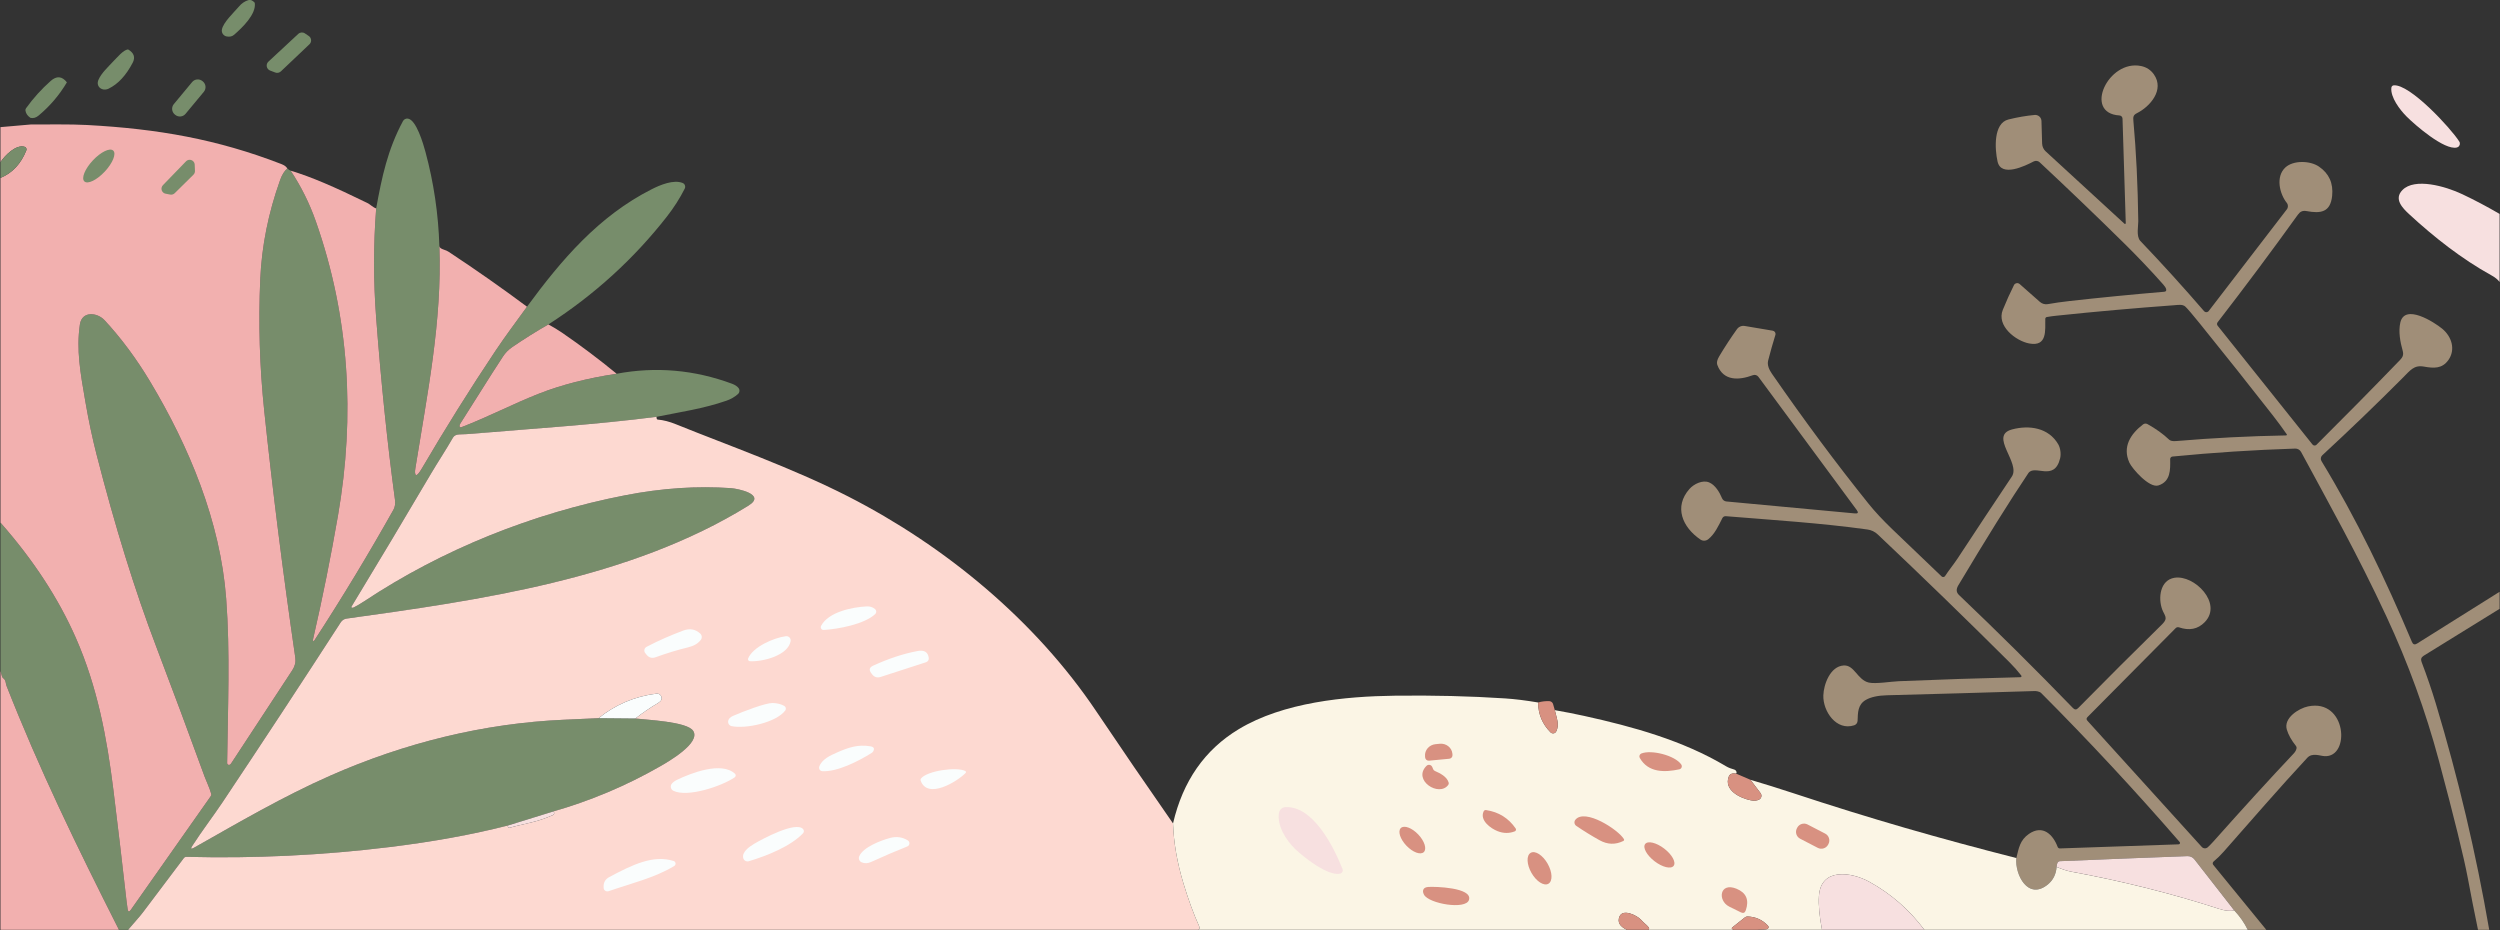 <?xml version="1.0" encoding="UTF-8"?> <svg xmlns="http://www.w3.org/2000/svg" width="1134" height="422" viewBox="0 0 1134 422" fill="none"><rect x="0" y="0" width="1134" height="422" fill="#333333" stroke="none"/><g clip-path="url(#clip0_6510_2944)"><path d="M115.567 1.266C116.32 6.48 109.821 12.604 106.223 15.747C105.307 16.552 104.152 16.809 102.758 16.523C101.33 16.228 100.397 14.847 100.654 13.413C101.241 10.169 105.979 5.773 108.382 2.973C109.577 1.541 110.996 0.57 112.634 0.062C113.616 -0.248 114.594 0.155 115.567 1.268V1.266Z" fill="#778D6B"></path><path d="M121.754 27.958L135.303 15.37C136.133 14.603 137.383 14.512 138.314 15.149L140.052 16.321C141.16 17.073 141.449 18.58 140.699 19.689C140.602 19.833 140.489 19.966 140.362 20.086L127.398 32.386C126.722 33.029 125.735 33.228 124.862 32.895L122.525 32C121.275 31.519 120.654 30.115 121.135 28.865C121.268 28.519 121.479 28.211 121.75 27.958H121.754Z" fill="#778D6B"></path><path d="M58.068 22.402C60.769 23.974 61.478 25.989 60.194 28.448C57.168 34.234 53.526 38.156 49.267 40.216C46.39 41.599 43.333 39.331 44.652 36.23C45.947 33.164 49.179 30.239 51.438 27.772C53.043 26.222 55.82 22.702 58.068 22.402Z" fill="#778D6B"></path><path d="M1133.81 268.439V276.167L1099.35 297.468C1098.28 298.133 1097.97 299.055 1098.42 300.235C1100.85 306.589 1103.02 312.962 1104.95 319.354C1115.08 352.966 1123.13 387.096 1129.11 421.75H1124.02C1122.39 413.933 1120.84 406.091 1119.38 398.223C1117.6 388.754 1113.24 371.03 1106.29 345.049C1100.26 322.56 1092.33 300.765 1082.5 279.663C1069.05 250.789 1057.1 229.721 1043.79 205.035C1043.25 204.044 1042.21 203.441 1041.09 203.475C1022.5 204.073 1003.95 205.275 985.438 207.084C984.83 207.148 984.371 207.662 984.387 208.268C984.487 213.072 984.609 218.419 979.062 220.191C974.854 221.53 967.062 212.44 965.909 209.906C962.588 202.654 966.497 196.777 972.086 192.514C972.664 192.07 973.453 192.013 974.09 192.37C977.927 194.496 981.201 196.846 983.908 199.422C984.491 199.983 985.557 200.198 987.107 200.065C1003.74 198.655 1020.37 197.803 1037.01 197.506C1037.19 197.5 1037.34 197.349 1037.34 197.172C1037.34 197.11 1037.31 197.047 1037.28 196.999C1035.31 194.165 1033.22 191.339 1031.03 188.519C1020.08 174.496 1009.01 160.569 997.825 146.737C994.498 142.618 992.328 140.08 991.317 139.12C990.055 137.914 988.007 138.322 986.313 138.444C968.483 139.743 950.677 141.326 932.898 143.192C931.326 143.354 929.843 143.558 928.449 143.802C928.043 143.871 927.746 144.221 927.74 144.634C927.651 149.759 928.757 157.332 920.488 155.805C914.379 154.676 905.5 147.813 908.477 140.539C910.078 136.597 911.765 132.859 913.536 129.323C913.944 128.507 914.935 128.177 915.749 128.585C915.877 128.649 915.997 128.729 916.103 128.824L925.325 136.961C926.299 137.814 927.606 138.182 928.879 137.956C931.956 137.411 935.233 136.941 938.709 136.55C952.746 134.979 967.067 133.575 981.671 132.343C982.483 132.276 982.775 131.853 982.545 131.07C982.383 130.516 981.944 129.833 981.228 129.022C975.59 122.674 969.749 116.518 963.704 110.556C951.194 98.223 938.36 85.908 925.201 73.612C924.459 72.916 923.359 72.766 922.468 73.236C918.637 75.24 907.743 80.565 906.094 73.28C904.8 67.522 904.179 55.888 911.02 54.194C915.072 53.19 919.034 52.507 922.909 52.145C924.474 52.004 925.857 53.154 925.997 54.713C926.001 54.773 926.006 54.832 926.008 54.892L926.307 65.11C926.343 66.469 926.93 67.755 927.935 68.675L963.67 101.5C963.81 101.629 964.027 101.62 964.156 101.48C964.218 101.413 964.251 101.325 964.247 101.234L962.775 53.795C962.748 53.03 962.143 52.411 961.38 52.367C944.84 51.372 956.288 26.883 971.177 29.949C973.642 30.459 975.59 31.732 977.023 33.769C981.893 40.743 975.307 48.328 969.306 51.339C967.656 52.159 967.545 53.043 967.701 54.748C968.971 68.72 969.711 83.941 969.926 100.416C969.96 102.276 968.909 107.235 970.833 109.262C980.804 119.712 990.45 130.341 999.77 141.146C1000.26 141.712 1001.11 141.774 1001.68 141.284C1001.75 141.224 1001.82 141.155 1001.87 141.08L1037.31 94.958C1037.98 94.086 1037.97 92.869 1037.28 92.013C1033.99 87.905 1032.15 80.102 1036.64 75.96C1040.3 72.573 1047.95 72.872 1051.85 75.55C1056.45 78.68 1058.45 83.115 1057.86 88.856C1057.08 96.341 1052.66 96.937 1046.21 95.742C1044.36 95.41 1043.29 96.031 1042.27 97.447C1030.39 113.979 1018.26 130.228 1005.9 146.192C1005.55 146.647 1005.56 147.281 1005.91 147.731L1048.96 201.645C1049.38 202.169 1050.14 202.251 1050.67 201.827C1050.7 201.801 1050.73 201.774 1050.76 201.745C1063.48 189.088 1076.13 176.257 1088.69 163.252C1089.89 162.012 1090.37 160.904 1089.86 159.099C1088.74 155.169 1087.87 150.387 1088.78 146.345C1090.78 137.466 1104.28 146.223 1107.79 149.112C1112.12 152.677 1113.93 158.578 1110.61 163.283C1107.71 167.38 1103.88 167.069 1099.47 166.282C1094.97 165.495 1093.34 167.932 1089.72 171.552C1077.97 183.331 1065.86 194.986 1053.39 206.514C1052.66 207.197 1052.5 208.303 1053.03 209.161C1068.91 235.255 1082.19 262.987 1094.06 291.196C1094.54 292.34 1095.31 292.584 1096.36 291.928L1133.81 268.434L1133.81 268.439Z" fill="#A08E78"></path><path d="M30.336 37.348C26.978 43.052 22.708 48.072 17.527 52.404C16.317 53.414 15.08 53.765 13.818 53.454C12.504 52.592 11.748 51.495 11.548 50.167C11.488 49.79 11.57 49.444 11.792 49.127C15.075 44.558 18.8 40.43 22.963 36.738C25.685 34.313 28.133 34.524 30.336 37.348Z" fill="#778D6B"></path><path d="M78.843 47.229L87.145 37.228C88.321 35.813 90.424 35.619 91.837 36.793L92.025 36.949C93.441 38.124 93.636 40.225 92.46 41.641L84.158 51.642C82.983 53.058 80.88 53.251 79.466 52.077L79.278 51.921C77.863 50.746 77.669 48.643 78.843 47.229Z" fill="#778D6B"></path><path d="M1085.76 38.721C1093.03 37.945 1111.74 58.184 1115.53 64.205C1116.06 65.043 1115.81 66.152 1114.96 66.681C1114.8 66.784 1114.62 66.859 1114.44 66.905C1108.82 68.3 1095.42 56.687 1091.53 52.757C1088.64 49.835 1084.19 44.066 1084.73 39.736C1084.8 39.195 1085.23 38.774 1085.76 38.719V38.721Z" fill="#F7E0E0"></path><path d="M199.302 111.623C200.552 145.854 193.81 178.658 188.441 212.237C188.286 213.197 188.224 213.882 188.253 214.296C188.357 215.669 188.843 215.862 189.714 214.873C190.224 214.29 190.742 213.54 191.274 212.625C201.902 194.468 213.057 176.641 224.74 159.142C229.145 152.545 234.228 145.792 239.043 139.125C254.674 117.847 271.545 98.04 295.58 85.851C299.344 83.947 305.487 81.324 309.65 82.996C310.592 83.373 311.051 84.441 310.674 85.385C310.652 85.439 310.63 85.492 310.603 85.543C308.389 89.926 305.691 94.156 302.512 98.231C287.524 117.412 269.603 133.725 248.755 147.164C243.28 150.285 237.793 153.728 232.293 157.493C230.626 158.637 229.234 160.062 228.119 161.767C221.543 171.775 215.321 181.982 208.845 192.058C208.564 192.486 208.424 192.885 208.424 193.253C208.428 193.583 208.697 193.847 209.027 193.845C209.096 193.845 209.167 193.831 209.231 193.807C221.186 189.225 232.501 183.267 244.446 178.574C254.608 174.575 266.362 171.56 279.705 169.529C297.469 166.208 314.915 167.72 332.045 174.067C333.351 174.555 334.322 175.182 334.956 175.949C335.643 176.787 335.554 178.013 334.756 178.727C333.302 180.033 331.564 181.042 329.542 181.749C319.136 185.38 308.508 186.886 297.77 189.078C270.106 192.632 242.32 194.359 214.554 196.718C212.488 196.895 210.413 197.008 208.333 197.062C206.952 197.099 205.985 197.596 205.433 198.556C202.323 204.014 198.459 209.838 195.637 214.62C183.704 234.866 171.633 255.051 159.427 275.177C159.301 275.383 159.345 275.534 159.56 275.631C159.804 275.742 160.094 275.713 160.433 275.543C162.05 274.722 163.608 273.811 165.104 272.809C200.718 249.163 241.732 232.799 283.611 224.65C300.253 221.411 316.272 220.335 331.668 221.428C334.401 221.628 347.809 224.217 339.496 229.365C285.495 262.822 216.97 272.244 157.201 280.602C156.119 280.75 155.155 281.365 154.568 282.285C136.944 309.549 119.074 336.749 100.955 363.887C96.992 369.833 91.5 377.027 87.206 383.727C86.373 385.026 86.63 385.295 87.982 384.536C108.251 373.09 128.367 361.287 149.744 351.867C183.42 337.009 219.342 328.043 256.151 326.458C261.471 326.23 266.597 325.997 271.527 325.76L288.209 325.915C293.223 326.547 311.612 327.276 314.412 331.495C318.065 337.009 302.878 345.655 299.258 347.726C283.921 356.487 267.736 363.298 250.704 368.162L230.402 374.449C214.321 378.553 196.449 381.812 176.789 384.224C146.095 387.988 115.356 389.467 84.575 388.662C84.103 388.649 83.653 388.868 83.369 389.25C77.222 397.479 71.099 405.602 65.002 413.616C64.029 414.9 62.896 416.266 61.604 417.713C60.422 419.05 59.261 420.396 58.117 421.755H53.953C34.436 383.095 17.876 349.053 2.952 311.079C2.542 310.05 2.731 308.543 1.48 307.658C1.201 307.458 0.997 307.166 0.904 306.827L0.217 304.279V237.045C15.154 254.005 26.575 271.495 34.478 289.51C44.175 311.617 48.493 334.546 51.448 358.36C53.521 375.107 55.503 391.868 57.394 408.644C57.565 410.165 57.733 411.419 57.904 412.408C58.126 413.656 58.598 413.758 59.32 412.719L95.619 361.116C95.848 360.792 95.91 360.44 95.808 360.065C95.076 357.418 93.504 354.153 92.864 352.403C85.661 332.646 78.326 312.943 70.857 293.296C61.205 267.93 52.16 238.787 43.723 205.87C41.9 198.777 40.251 190.983 38.775 182.487C36.405 168.837 34.578 158.686 36.227 147.226C37.134 140.939 44.088 141.624 47.498 145.311C54.96 153.369 61.797 162.574 68.01 172.921C85.823 202.58 99.96 236.624 102.593 271.43C104.453 296.019 103.336 321.306 103.037 346.058C103.03 346.553 103.274 346.852 103.768 346.954C104.145 347.027 104.518 346.783 104.886 346.222C114.132 332.133 123.381 318.04 132.627 303.942C133.794 302.164 134.232 300.284 133.944 298.307C128.336 259.72 123.634 222.364 119.841 186.236C117.768 166.434 117.169 146.592 118.047 126.708C118.712 111.592 121.716 96.581 127.059 81.672C127.93 79.236 129.018 77.486 130.324 76.424C130.952 76.97 131.457 77.3 131.84 77.409C136.556 84.501 140.347 92.107 143.211 100.226C158.498 143.59 161.167 188.539 153.317 233.863C150.07 252.595 146.317 271.224 142.058 289.749C141.976 290.073 141.943 290.266 141.958 290.326C142.054 290.938 142.271 290.986 142.612 290.47C155.18 271.155 167.137 251.398 178.481 231.196C179.175 229.964 179.399 228.441 179.157 226.625C175.725 201.221 172.888 173.816 170.644 144.413C169.361 127.615 169.356 110.989 170.633 94.537C173.225 80.255 175.803 67.956 182.777 54.937C183.221 54.104 184.149 53.649 185.081 53.809C188.811 54.43 191.944 65.003 193.006 68.975C196.748 82.843 198.847 97.058 199.304 111.621L199.302 111.623Z" fill="#778D6B"></path><path d="M14.02 56.457C22.543 56.512 31.378 56.269 39.513 56.701C71.651 58.45 98.384 63.121 127.545 74.381C128.97 74.927 129.895 75.609 130.322 76.43C129.017 77.492 127.928 79.241 127.057 81.677C121.714 96.587 118.711 111.598 118.045 126.713C117.168 146.597 117.764 166.439 119.839 186.241C123.632 222.369 128.334 259.725 133.943 298.312C134.231 300.29 133.792 302.167 132.626 303.948C123.379 318.045 114.131 332.139 104.884 346.228C104.516 346.789 104.141 347.032 103.767 346.959C103.272 346.855 103.028 346.558 103.035 346.064C103.334 321.309 104.452 296.024 102.592 271.436C99.958 236.629 85.821 202.585 68.009 172.926C61.795 162.579 54.956 153.375 47.496 145.316C44.087 141.629 37.135 140.944 36.226 147.231C34.576 158.689 36.403 168.842 38.773 182.492C40.249 190.988 41.899 198.781 43.721 205.875C52.156 238.793 61.201 267.935 70.855 293.302C78.324 312.949 85.659 332.651 92.862 352.409C93.505 354.158 95.077 357.423 95.806 360.07C95.91 360.447 95.846 360.798 95.618 361.121L59.319 412.724C58.596 413.764 58.124 413.662 57.902 412.413C57.731 411.425 57.563 410.17 57.392 408.649C55.504 391.873 53.522 375.111 51.447 358.366C48.492 334.553 44.173 311.625 34.477 289.515C26.573 271.5 15.152 254.01 0.215 237.05V80.706C5.589 78.485 9.495 74.319 11.938 68.207C12.191 67.591 11.891 66.883 11.268 66.628C11.244 66.62 11.22 66.609 11.195 66.602C7.287 65.318 2.006 70.699 0.213 73.588V57.667L14.017 56.461L14.02 56.457Z" fill="#F2B0AF"></path><path d="M0.215 80.701V73.583C2.008 70.694 7.289 65.313 11.197 66.597C11.833 66.812 12.179 67.499 11.966 68.129C11.957 68.153 11.949 68.178 11.94 68.202C9.497 74.314 5.589 78.48 0.217 80.701H0.215Z" fill="#778D6B"></path><path d="M47.524 77.833C51.138 73.971 52.855 69.706 51.36 68.306C49.864 66.906 45.722 68.903 42.108 72.765C38.494 76.627 36.777 80.892 38.273 82.292C39.768 83.692 43.91 81.695 47.524 77.833Z" fill="#778D6B"></path><path d="M87.758 79.239L79.256 87.63C78.72 88.165 77.953 88.402 77.208 88.262L75.126 87.863C73.876 87.628 73.054 86.424 73.291 85.174C73.375 84.73 73.586 84.323 73.898 83.999L84.371 73.182C85.257 72.271 86.714 72.249 87.627 73.136C88.048 73.546 88.299 74.1 88.323 74.688L88.434 77.499C88.465 78.148 88.219 78.778 87.758 79.237V79.239Z" fill="#778D6B"></path><path d="M131.838 77.414C141.227 80.236 151.533 84.699 166.598 92.062C168.026 92.76 169.101 94.044 170.629 94.543C169.352 110.995 169.356 127.618 170.64 144.418C172.883 173.822 175.721 201.226 179.153 226.63C179.396 228.446 179.17 229.969 178.476 231.202C167.133 251.403 155.177 271.161 142.608 290.475C142.268 290.992 142.051 290.943 141.954 290.331C141.938 290.271 141.971 290.08 142.053 289.754C146.312 271.229 150.065 252.6 153.313 233.869C161.163 188.545 158.494 143.598 143.206 100.231C140.342 92.113 136.553 84.506 131.836 77.414H131.838Z" fill="#F2B0AF"></path><path d="M1133.81 97.032V127.908C1133.02 126.823 1131.79 125.819 1130.11 124.897C1116.67 117.479 1104.05 107.56 1092.79 97.154C1089.76 94.353 1085.76 90.29 1089.72 86.226C1095.3 80.48 1109.3 84.499 1116.84 88.064C1122.48 90.735 1128.13 93.724 1133.81 97.032Z" fill="#F7E0E0"></path><path d="M199.301 111.623C199.352 112.28 200 112.807 201.239 113.206C202.183 113.508 202.917 113.834 203.443 114.179C215.509 122.127 227.376 130.443 239.045 139.123C234.23 145.787 229.149 152.54 224.742 159.14C213.059 176.639 201.904 194.468 191.276 212.622C190.744 213.538 190.226 214.287 189.716 214.87C188.845 215.859 188.357 215.669 188.255 214.294C188.226 213.882 188.288 213.194 188.443 212.234C193.813 178.656 200.554 145.854 199.304 111.621L199.301 111.623Z" fill="#F2B0AF"></path><path d="M248.753 147.162C251.034 148.395 253.158 149.688 255.129 151.038C263.424 156.735 271.615 162.899 279.705 169.525C266.361 171.554 254.608 174.569 244.446 178.57C232.501 183.264 221.186 189.221 209.231 193.803C208.923 193.919 208.577 193.763 208.462 193.453C208.437 193.389 208.424 193.318 208.424 193.249C208.424 192.881 208.563 192.482 208.845 192.054C215.32 181.98 221.543 171.773 228.118 161.763C229.233 160.059 230.623 158.633 232.293 157.489C237.791 153.725 243.277 150.282 248.755 147.16L248.753 147.162Z" fill="#F2B0AF"></path><path d="M1027.99 421.75H1019.57C1018.05 418.606 1016.01 415.671 1013.45 412.948L995.4 389.821C994.642 388.848 993.465 388.296 992.234 388.338C972.839 389.054 953.561 389.816 934.403 390.63C933.459 390.668 932.949 391.537 932.876 393.242C932.616 396.556 931.315 399.188 928.968 401.134C919.912 408.619 913.902 396.696 914.609 389.211C915.726 384.817 916.147 381.141 920.355 378.239C926.564 373.976 931.226 378.483 933.352 384.174C933.51 384.595 933.922 384.868 934.37 384.85L988.226 382.99C988.581 382.979 988.858 382.682 988.849 382.33C988.845 382.181 988.789 382.039 988.692 381.928C968.368 358.488 947.392 335.928 925.769 314.253C925.509 313.993 925.008 313.776 924.263 313.599C923.813 313.488 923.281 313.444 922.669 313.466C900.432 314.16 878.193 314.794 855.949 315.37C851.794 315.481 848.595 316.182 846.35 317.474C842.597 319.633 842.752 323.353 842.597 326.985C842.557 327.905 841.947 328.703 841.069 328.989C832.966 331.645 826.866 322.646 827.065 315.472C827.209 310.446 830.198 302.188 836.332 301.855C841.18 301.589 842.519 308.376 847.647 309.606C850.679 310.326 857.809 309.14 861.296 308.996C879.709 308.229 898.111 307.624 916.502 307.181C916.759 307.174 916.961 306.961 916.957 306.704C916.954 306.604 916.919 306.507 916.857 306.427C915.234 304.338 913.436 302.317 911.465 300.359C891.82 280.794 871.923 261.489 851.774 242.447C850.438 241.185 848.866 240.427 847.059 240.177C825.737 237.221 804.205 235.891 782.83 234.142C782.176 234.087 781.555 234.437 781.258 235.027C779.598 238.359 777.749 242.345 774.838 244.615C773.81 245.42 772.382 245.469 771.307 244.737C763.204 239.212 759.085 229.912 766.392 221.731C768.341 219.55 772.304 217.59 775.237 218.809C778.048 219.971 780.019 223.336 781.105 225.984C781.447 226.815 782.214 227.387 783.098 227.467L841.395 232.892C842.798 233.025 843.082 232.524 842.248 231.386L797.623 170.94C797.047 170.156 796.018 169.847 795.098 170.187C788.844 172.523 781.693 172.976 778.957 165.482C778.596 164.5 778.891 163.21 779.842 161.607C782.411 157.304 785.093 153.204 787.889 149.307C788.687 148.196 790.048 147.633 791.398 147.857L804.13 150.005C804.95 150.145 805.502 150.919 805.362 151.732C805.351 151.799 805.336 151.865 805.313 151.93C804.11 155.812 803.019 159.671 802.037 163.509C801.516 165.546 802.447 167.65 803.742 169.521C818.466 190.793 833.097 210.474 847.635 228.562C850.411 232.016 853.971 235.84 858.318 240.03C865.794 247.233 873.26 254.379 880.713 261.464C881.13 261.859 881.793 261.837 882.19 261.413C882.232 261.367 882.272 261.318 882.307 261.265C884.078 258.542 886.315 255.84 887.976 253.306C896.116 240.906 904.307 228.535 912.552 216.196C916.737 209.93 902.024 197.642 912.651 194.795C920.535 192.691 929.269 194.03 933.618 201.537C934.592 203.209 934.957 205.92 934.472 207.902C931.816 218.763 922.893 210.383 920.025 214.666C911.574 227.272 900.984 244.24 888.253 265.57C887.242 267.268 887.348 268.7 888.574 269.867C906.191 286.649 923.441 303.762 940.327 321.203C941.094 321.992 941.861 321.997 942.63 321.214C955.184 308.469 967.911 295.765 980.811 283.109C983.688 280.286 981.762 279.167 980.755 276.4C978.873 271.252 979.793 263.182 986.302 262.085C995.336 260.568 1008.4 273.742 1000.02 282.255C996.932 285.399 993.066 286.17 988.417 284.57C987.876 284.381 987.278 284.519 986.878 284.924L946.882 325.267C946.343 325.805 946.332 326.36 946.849 326.927L998.734 384.174C999.448 384.963 1000.67 385.023 1001.45 384.309C1001.46 384.305 1001.46 384.301 1001.47 384.296C1002.32 383.498 1003.18 382.618 1004.05 381.651C1017.86 366.137 1029.96 352.87 1040.37 341.852C1041.1 341.085 1041.55 340.276 1041.72 339.427C1041.79 339.028 1041.7 338.673 1041.45 338.365C1039.39 335.782 1038 333.305 1037.3 330.936C1035.74 325.655 1042.75 321.305 1046.9 320.429C1064.51 316.753 1066.28 343.668 1054.41 342.991C1052.34 342.881 1048.85 341.309 1046.59 343.734C1033.65 357.65 1021.28 372.054 1008.7 386.28C1007.18 388.001 1005.64 389.506 1004.08 390.796C1003.62 391.171 1003.56 391.843 1003.93 392.302L1027.99 421.75H1027.99Z" fill="#A08E78"></path><path d="M297.773 189.076L297.873 189.819C297.917 190.136 298.095 190.307 298.405 190.329C300.943 190.551 303.659 191.247 306.552 192.422C330.011 201.922 359.313 212.217 384.696 225.18C428.834 247.731 469.595 281.443 497.293 322.681C508.282 339.035 519.88 355.978 532.086 373.507C532.374 382.171 533.951 391.243 536.813 400.719C539.056 408.121 541.426 414.586 543.92 420.115C544.303 420.971 544.159 421.518 543.488 421.753H58.113C59.257 420.394 60.419 419.049 61.6 417.712C62.893 416.266 64.026 414.901 64.999 413.615C71.095 405.6 77.216 397.477 83.365 389.248C83.649 388.867 84.099 388.647 84.572 388.66C115.355 389.465 146.094 387.984 176.786 384.222C196.447 381.808 214.317 378.551 230.399 374.447C230.272 374.831 230.332 375.135 230.576 375.354C230.72 375.485 230.917 375.536 231.097 375.487C237.905 373.56 243.562 373.017 250.847 369.685C251.164 369.537 251.348 369.295 251.401 368.954C251.461 368.51 251.228 368.244 250.703 368.155C267.737 363.291 283.92 356.479 299.256 347.719C302.876 345.649 318.064 337.002 314.411 331.489C311.611 327.27 293.222 326.541 288.208 325.909C291.44 323.37 294.894 321.016 298.569 318.845C299.964 318.018 300.422 317.03 299.941 315.879C299.587 315.028 298.709 314.518 297.793 314.629C287.926 315.883 279.169 319.592 271.523 325.756C266.593 325.993 261.468 326.223 256.147 326.454C219.339 328.037 183.417 337.005 149.74 351.863C128.363 361.285 108.25 373.086 87.979 384.532C86.629 385.293 86.369 385.022 87.203 383.723C91.499 377.026 96.988 369.829 100.952 363.883C119.07 336.745 136.94 309.543 154.564 282.281C155.154 281.361 156.116 280.746 157.198 280.598C216.967 272.24 285.492 262.818 339.492 229.361C347.806 224.213 334.4 221.622 331.665 221.424C316.268 220.331 300.252 221.407 283.608 224.646C241.729 232.793 200.713 249.157 165.101 272.805C163.602 273.81 162.046 274.721 160.43 275.539C160.091 275.709 159.798 275.738 159.557 275.627C159.342 275.532 159.297 275.379 159.424 275.173C171.63 255.045 183.7 234.859 195.634 214.616C198.456 209.834 202.32 204.01 205.43 198.552C205.984 197.592 206.951 197.093 208.33 197.058C210.411 197.007 212.484 196.891 214.55 196.714C242.314 194.355 270.1 192.628 297.767 189.074L297.773 189.076Z" fill="#FDD9D1"></path><path d="M372.431 283.921C375.707 277.567 386.712 275.353 393.209 275.065C394.612 275.005 395.836 275.397 396.885 276.237C397.548 276.761 397.658 277.723 397.131 278.39C397.087 278.448 397.038 278.501 396.985 278.55C392.092 283.154 380.214 285.358 373.625 285.757C372.929 285.797 372.333 285.267 372.293 284.571C372.28 284.345 372.329 284.121 372.431 283.919V283.921Z" fill="#FAFDFD"></path><path d="M293.278 293.406C299.013 290.395 304.338 288.136 309.862 286.043C312.828 284.922 315.415 285.367 317.623 287.383C318.443 288.132 318.548 289.389 317.867 290.271C316.384 292.187 314.358 293.093 311.788 293.725C307.219 294.832 302.411 296.301 297.363 298.133C295.732 298.716 294.371 298.332 293.278 296.982L292.69 296.25C292.038 295.441 292.165 294.257 292.974 293.603C293.067 293.528 293.169 293.461 293.275 293.404L293.278 293.406Z" fill="#FAFDFD"></path><path d="M339.363 298.645C341.556 293.364 351.075 289.278 356.478 288.582C357.539 288.449 358.508 289.202 358.639 290.264C358.663 290.455 358.659 290.65 358.623 290.841C357.484 297.294 346.014 300.252 340.17 299.93C339.658 299.902 339.264 299.463 339.292 298.95C339.299 298.846 339.321 298.742 339.361 298.647L339.363 298.645Z" fill="#FAFDFD"></path><path d="M396.043 301.954C402.762 298.866 409.415 296.596 416.17 295.312C419.262 294.729 420.967 295.784 421.284 298.478C421.388 299.32 420.878 300.118 420.067 300.382L399.51 307.046C397.887 307.578 396.557 307.157 395.524 305.785L395.18 305.33C394.074 303.847 394.36 302.721 396.043 301.954Z" fill="#FAFDFD"></path><path d="M0.215 304.277L0.902 306.825C0.995 307.162 1.199 307.454 1.478 307.656C2.729 308.541 2.54 310.048 2.95 311.077C17.872 349.049 34.434 383.093 53.952 421.753H0.215V304.28V304.277Z" fill="#F2B0AF"></path><path d="M288.207 325.911L271.525 325.755C279.171 319.592 287.928 315.883 297.795 314.628C298.711 314.517 299.589 315.03 299.943 315.879C300.422 317.029 299.965 318.018 298.571 318.845C294.895 321.015 291.442 323.37 288.209 325.908L288.207 325.911Z" fill="#FAFDFD"></path><path d="M697.685 318.649C697.714 323.926 699.6 328.444 703.342 332.2C703.959 332.82 704.961 332.825 705.581 332.209C705.694 332.095 705.792 331.965 705.867 331.823C707.528 328.657 705.978 325.436 705.258 322.126C709.855 322.924 714.314 323.797 718.63 324.748C740.636 329.608 763.297 335.842 782.814 347.51C784.109 348.297 785.317 348.672 786.723 349.093C787.071 349.204 787.328 349.415 787.499 349.725C787.816 350.315 787.789 350.698 787.421 350.876C785.71 350.625 784.623 351.091 784.167 352.27C781.797 358.435 789.436 362.1 794.229 363.031C795.719 363.319 796.956 363.202 797.938 362.677C798.891 362.178 799.261 361.001 798.762 360.047C798.714 359.952 798.656 359.861 798.592 359.777L793.998 353.709C800.516 355.642 806.892 357.635 813.128 359.688C849.127 371.567 879.682 380.302 914.609 389.214C913.899 396.698 919.912 408.621 928.967 401.137C931.315 399.188 932.616 396.556 932.876 393.244C935.509 394.344 937.728 395.06 939.528 395.393C962.932 399.718 985.282 405.342 1006.58 412.264C1009.34 413.164 1011.62 413.392 1013.45 412.951C1016.01 415.673 1018.05 418.609 1019.57 421.752H872.885C866.088 412.667 857.744 405.398 847.855 399.942C839.885 395.559 825.957 393.399 825.072 406.407C824.8 410.415 825.265 415.529 826.467 421.75H797.264C798.592 421.473 801.294 421.806 801.857 421.263C802.345 420.812 802.358 420.345 801.902 419.857C799.408 417.214 796.337 415.838 792.691 415.727C792.247 415.72 791.85 415.853 791.496 416.126L785.683 420.742C785.499 420.895 785.475 421.165 785.625 421.349C785.685 421.422 785.767 421.473 785.86 421.493C786.031 421.531 786.195 421.615 786.359 421.748H746.485C748.699 421.948 748.58 421.014 746.13 418.948C745.673 418.564 745.059 417.959 744.292 417.132C742.576 415.306 736.123 411.962 734.573 415.793C733.578 418.274 734.711 420.258 737.972 421.75H543.489C544.161 421.513 544.305 420.968 543.922 420.112C541.428 414.583 539.058 408.118 536.814 400.716C533.95 391.238 532.376 382.168 532.088 373.504C536.53 354.33 546.449 340.088 561.845 330.781C582.125 318.514 610.354 315.858 632.607 315.57C650.149 315.348 666.846 315.759 682.699 316.798C687.104 317.086 692.101 317.703 697.687 318.647L697.685 318.649Z" fill="#FBF5E5"></path><path d="M705.258 322.125C705.979 325.435 707.528 328.656 705.868 331.822C705.46 332.596 704.502 332.891 703.729 332.483C703.587 332.407 703.456 332.312 703.343 332.197C699.601 328.439 697.717 323.923 697.686 318.646C699.412 318.159 701.122 317.959 702.811 318.048C703.587 318.088 704.252 318.615 704.471 319.365L705.258 322.12V322.125Z" fill="#D89181"></path><path d="M332.466 324.748C337.292 322.611 347.377 318.824 350.434 318.88C352.427 318.917 354.187 319.352 355.714 320.185C356.408 320.56 356.667 321.425 356.295 322.121C356.262 322.183 356.222 322.243 356.18 322.3C352.05 327.792 338.157 330.725 331.859 329.375C330.79 329.149 330.098 328.107 330.298 327.027C330.482 326.067 331.205 325.307 332.468 324.746L332.466 324.748Z" fill="#FAFDFD"></path><path d="M648.191 345.042C647.309 345.126 646.526 344.477 646.442 343.595C646.442 343.595 646.442 343.595 646.442 343.592L646.398 343.038C646.143 340.285 648.278 337.833 651.168 337.558L653.084 337.369C655.981 337.092 658.544 339.103 658.808 341.861C658.808 341.861 658.808 341.863 658.808 341.865L658.852 342.42C658.936 343.3 658.291 344.082 657.413 344.169L648.191 345.044V345.042Z" fill="#D89181"></path><path d="M379.638 341.342C384.807 339.072 389.181 337.567 394.848 338.531C396.419 338.797 396.818 339.58 396.042 340.879C395.883 341.134 395.666 341.349 395.411 341.511C389.454 345.264 379.746 350.201 372.983 349.813C372.129 349.764 371.475 349.031 371.526 348.175C371.535 348.031 371.564 347.889 371.61 347.754C372.75 344.444 376.625 342.661 379.635 341.344L379.638 341.342Z" fill="#FAFDFD"></path><path d="M744.513 341.787C749.007 339.96 759.778 342.638 762.636 346.791C763.075 347.431 762.913 348.307 762.272 348.746C762.122 348.85 761.951 348.923 761.774 348.961C755.176 350.378 747.659 350.588 743.806 343.802C743.42 343.122 743.664 342.255 744.351 341.867C744.405 341.838 744.458 341.811 744.515 341.787H744.513Z" fill="#D89181"></path><path d="M656.947 355.999C652.828 361.745 640.529 353.917 647.073 347.375C647.69 346.754 648.694 346.756 649.317 347.377C649.465 347.525 649.583 347.701 649.663 347.893L650.073 348.878C650.228 349.261 650.494 349.538 650.871 349.709C653.263 350.771 656.307 352.256 657.113 354.968C657.224 355.345 657.169 355.688 656.947 355.996V355.999Z" fill="#D89181"></path><path d="M307.137 353.711C313.424 350.689 327.208 345.275 333.362 350.944C333.797 351.339 333.832 352.008 333.442 352.438C333.385 352.5 333.32 352.556 333.252 352.605C327.539 356.546 311.886 361.872 305.443 358.695C304.401 358.183 303.971 356.921 304.483 355.879C304.543 355.755 304.616 355.637 304.701 355.529C305.239 354.835 306.051 354.23 307.137 353.713V353.711Z" fill="#FAFDFD"></path><path d="M437.989 350.632C434.202 354.519 420.708 362.821 417.598 354.064C417.481 353.74 417.527 353.437 417.742 353.157C420.52 349.581 433.939 347.755 437.836 349.714C438.12 349.856 438.237 350.202 438.095 350.486C438.069 350.541 438.033 350.59 437.991 350.632H437.989Z" fill="#FAFDFD"></path><path d="M787.42 350.875L793.995 353.708L798.589 359.776C799.236 360.634 799.065 361.857 798.207 362.505C798.121 362.569 798.03 362.627 797.937 362.676C796.955 363.199 795.72 363.318 794.228 363.03C789.435 362.101 781.796 358.437 784.166 352.269C784.622 351.087 785.709 350.624 787.42 350.875Z" fill="#D89181"></path><path d="M587.403 385.031C583.395 381.145 579.112 374.414 580.163 368.646C580.416 367.249 581.591 366.207 583.007 366.121C595.628 365.422 604.97 384.089 608.978 394.197C609.297 394.99 608.907 395.895 608.107 396.216C608.029 396.247 607.951 396.272 607.869 396.289C602.345 397.551 591.243 388.749 587.401 385.029L587.403 385.031Z" fill="#F7E0E0"></path><path d="M679.308 377.013C676.165 375.785 671.128 372.12 672.955 368.09C673.192 367.589 673.582 367.378 674.128 367.458C679.803 368.307 684.265 371.085 687.511 375.794C687.783 376.193 687.681 376.736 687.282 377.009C687.229 377.044 687.172 377.075 687.112 377.1C684.602 378.088 682.002 378.059 679.306 377.011L679.308 377.013Z" fill="#D89181"></path><path d="M250.703 368.156C251.226 368.245 251.459 368.511 251.401 368.954C251.35 369.294 251.164 369.537 250.847 369.686C243.562 373.018 237.905 373.561 231.097 375.488C230.917 375.537 230.722 375.488 230.576 375.355C230.332 375.133 230.272 374.832 230.398 374.448L250.7 368.161L250.703 368.156Z" fill="#F7E0E0"></path><path d="M714.59 371.844C718.908 366.508 734.074 376.349 736.608 380.612C736.778 380.903 736.679 381.275 736.388 381.446C736.377 381.452 736.364 381.459 736.353 381.466C732.759 383.237 729.172 383.131 725.592 381.144C722.056 379.189 718.529 377.014 715.009 374.624C714.133 374.03 713.907 372.839 714.501 371.964C714.528 371.924 714.559 371.884 714.588 371.846L714.59 371.844Z" fill="#D89181"></path><path d="M815.06 375.744L815.203 375.468C816.088 373.76 818.195 373.091 819.903 373.977L827.904 378.124C829.612 379.01 830.281 381.117 829.395 382.825L829.252 383.101C828.367 384.809 826.26 385.478 824.552 384.592L816.551 380.445C814.843 379.559 814.174 377.452 815.06 375.744Z" fill="#D89181"></path><path d="M342.075 382.758C345.64 380.654 360.916 372.374 364.27 376.05C364.771 376.606 364.762 377.451 364.248 377.987C358.579 383.9 348.007 388.15 339.65 390.653C338.583 390.968 337.464 390.363 337.151 389.301C337.151 389.298 337.151 389.294 337.149 389.292C336.384 386.636 339.63 384.199 342.075 382.761V382.758Z" fill="#FAFDFD"></path><path d="M645.829 386.515C647.307 385.106 646.178 381.52 643.307 378.504C640.435 375.489 636.909 374.186 635.43 375.594C633.951 377.003 635.08 380.589 637.951 383.605C640.823 386.62 644.35 387.923 645.829 386.515Z" fill="#D89181"></path><path d="M389.755 388.383C391.493 384.297 399.606 381.176 403.792 380.081C406.663 379.32 409.332 379.697 411.795 381.209C412.52 381.652 412.748 382.601 412.302 383.324C412.127 383.61 411.863 383.832 411.551 383.954C406.155 386.102 400.688 388.445 395.144 390.984C393.645 391.671 392.222 391.729 390.87 391.161C389.799 390.713 389.296 389.472 389.748 388.39C389.748 388.39 389.748 388.385 389.75 388.383H389.755Z" fill="#FAFDFD"></path><path d="M759.159 392.75C760.372 391.168 758.466 387.669 754.901 384.933C751.337 382.198 747.463 381.262 746.25 382.844C745.036 384.425 746.943 387.925 750.507 390.66C754.072 393.396 757.946 394.331 759.159 392.75Z" fill="#D89181"></path><path d="M702.341 400.874C704.365 399.72 704.213 395.641 702.002 391.765C699.791 387.888 696.358 385.681 694.334 386.836C692.311 387.99 692.462 392.068 694.673 395.945C696.885 399.822 700.318 402.029 702.341 400.874Z" fill="#D89181"></path><path d="M1013.44 412.949C1011.62 413.392 1009.33 413.164 1006.58 412.262C985.28 405.338 962.929 399.714 939.526 395.39C937.726 395.058 935.507 394.342 932.873 393.242C932.946 391.537 933.456 390.666 934.4 390.631C953.559 389.819 972.836 389.054 992.232 388.338C993.462 388.296 994.639 388.848 995.397 389.821L1013.44 412.949Z" fill="#F7E0E0"></path><path d="M276.407 397.817C286.979 392.17 296.412 387.632 305.588 390.554C306.239 390.762 306.601 391.458 306.395 392.11C306.306 392.392 306.117 392.633 305.865 392.789C297.064 398.169 286.237 400.714 276.008 404.257C275.148 404.559 274.208 404.1 273.907 403.233C273.856 403.084 273.825 402.931 273.816 402.774L273.794 402.419C273.689 400.331 274.561 398.794 276.407 397.815V397.817Z" fill="#FAFDFD"></path><path d="M872.883 421.753H826.464C825.261 415.532 824.797 410.415 825.07 406.409C825.954 393.4 839.883 395.559 847.853 399.945C857.742 405.398 866.086 412.668 872.883 421.755V421.753Z" fill="#F7E0E0"></path><path d="M645.932 405.842C645.356 404.758 645.32 403.871 645.821 403.184C646.183 402.69 646.87 402.402 647.881 402.322C650.592 402.1 668.061 402.51 666.334 408.19C664.928 412.828 648.111 409.917 645.932 405.842Z" fill="#D89181"></path><path d="M787.653 403.12C792.102 404.929 793.512 408.201 791.883 412.939C791.499 414.06 790.772 414.371 789.701 413.867C788.012 413.078 786.219 412.191 784.321 411.209C778.963 408.443 780.047 400.027 787.653 403.117V403.12Z" fill="#D89181"></path><path d="M746.485 421.75H737.972C734.711 420.26 733.578 418.274 734.574 415.793C736.123 411.962 742.577 415.305 744.292 417.132C745.059 417.959 745.674 418.564 746.13 418.947C748.58 421.014 748.7 421.947 746.485 421.748V421.75Z" fill="#D89181"></path><path d="M797.264 421.75H786.359C786.198 421.617 786.031 421.533 785.861 421.495C785.628 421.44 785.484 421.209 785.539 420.977C785.561 420.886 785.612 420.804 785.683 420.742L791.496 416.126C791.851 415.853 792.25 415.72 792.691 415.727C796.338 415.838 799.408 417.214 801.902 419.857C802.359 420.345 802.345 420.813 801.858 421.263C801.292 421.806 798.592 421.473 797.264 421.75Z" fill="#D89181"></path></g><defs><clipPath id="clip0_6510_2944"><rect width="1134" height="422" fill="white"></rect></clipPath></defs></svg> 